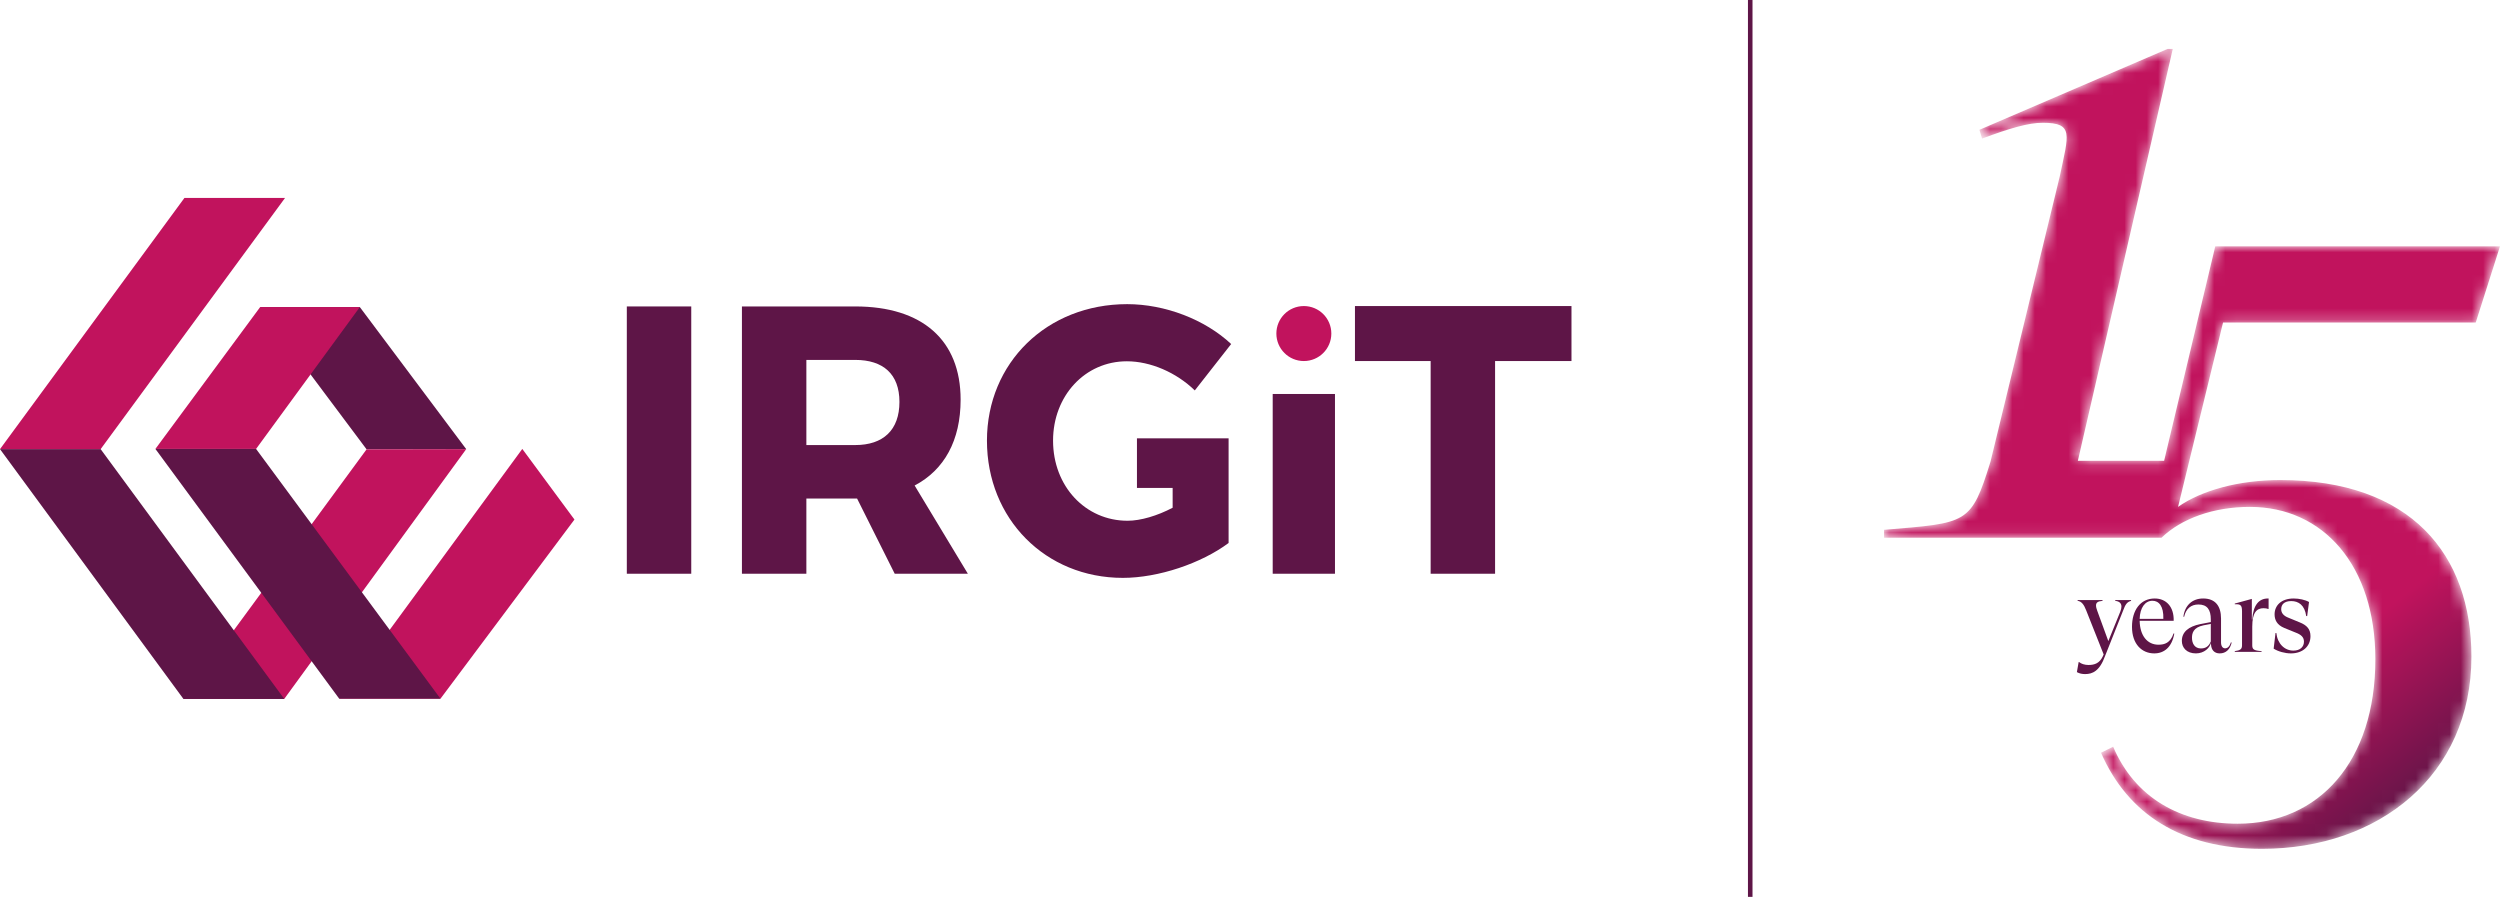 <svg width="223" height="80" viewBox="0 0 223 80" fill="none" xmlns="http://www.w3.org/2000/svg">
<path d="M185.258 59.953L185.415 59.058H185.461C185.636 59.215 185.968 59.317 186.291 59.317C186.854 59.317 187.287 59.15 187.573 58.542L187.647 58.376L186.088 54.446C185.885 53.911 185.655 53.634 185.323 53.597V53.524H187.546V53.597C187.112 53.634 186.965 53.754 186.965 54.013C186.965 54.151 187.011 54.308 187.075 54.483L188.062 57.186L189.131 54.557C189.196 54.391 189.233 54.234 189.233 54.105C189.233 53.8 189.03 53.634 188.68 53.597V53.524H190.091V53.597C189.74 53.699 189.593 53.883 189.381 54.465L187.776 58.505C187.287 59.87 186.642 60.128 185.996 60.128C185.738 60.128 185.489 60.082 185.258 59.953Z" fill="#5E1547"/>
<path d="M190.857 55.203H192.97C193.006 54.059 192.564 53.588 192.001 53.588C191.337 53.588 190.885 54.216 190.857 55.203ZM193.947 56.512C193.735 57.739 193.034 58.283 192.158 58.283C191.06 58.283 190.174 57.462 190.174 55.913C190.174 54.446 190.912 53.385 192.204 53.385C193.219 53.385 193.929 54.123 193.892 55.378H190.857C190.885 56.715 191.549 57.508 192.536 57.508C193.08 57.508 193.596 57.352 193.883 56.503L193.947 56.512Z" fill="#5E1547"/>
<path d="M197.203 57.213V55.655L196.567 55.775C195.617 55.968 195.525 56.503 195.525 56.899C195.525 57.38 195.755 57.841 196.318 57.841C196.733 57.841 197.028 57.665 197.203 57.213ZM199.067 57.315C198.919 57.923 198.559 58.283 197.996 58.283C197.517 58.283 197.249 57.97 197.222 57.49L197.212 57.352C197.111 57.785 196.622 58.283 195.875 58.283C195.054 58.283 194.621 57.776 194.621 57.167C194.621 56.374 195.22 55.885 196.253 55.673L197.203 55.489V55.249C197.203 54.382 196.881 53.92 196.097 53.92C195.451 53.92 194.98 54.289 194.824 55.018L194.759 55.009C194.879 54.013 195.543 53.385 196.521 53.385C197.6 53.385 198.116 54.049 198.116 55.175V57.296C198.116 57.629 198.255 57.831 198.476 57.831C198.688 57.831 198.882 57.684 198.993 57.305L199.067 57.315Z" fill="#5E1547"/>
<path d="M202.359 53.385V54.317H202.313C202.23 54.28 202.082 54.252 201.907 54.252C201.298 54.252 200.901 54.631 200.901 55.904V57.564C200.901 57.933 201.058 58.034 201.732 58.08V58.145H199.342V58.08C199.813 58.016 199.988 57.923 199.988 57.564V54.529C199.988 53.976 199.85 53.874 199.342 53.902V53.837L200.864 53.422V55.249H200.901C200.984 53.976 201.492 53.385 202.294 53.385H202.359Z" fill="#5E1547"/>
<path d="M202.81 57.859L202.976 56.466H203.05C203.151 57.426 203.788 58.034 204.572 58.034C205.19 58.034 205.513 57.684 205.513 57.232C205.513 56.835 205.255 56.604 204.757 56.42L203.76 56.014C203.087 55.738 202.893 55.277 202.893 54.797C202.893 54.031 203.465 53.385 204.6 53.385C205.079 53.385 205.632 53.505 205.965 53.699L205.799 54.953H205.715C205.577 53.976 205.033 53.616 204.378 53.616C203.751 53.616 203.483 53.93 203.483 54.336C203.483 54.649 203.659 54.926 204.148 55.11L205.134 55.516C205.762 55.765 206.094 56.115 206.094 56.743C206.094 57.647 205.411 58.283 204.351 58.283C203.825 58.283 203.216 58.117 202.81 57.859Z" fill="#5E1547"/>
<path d="M156.324 80H155.917V1.61304e-06H156.324V80Z" fill="#5E1547"/>
<mask id="mask0_1658_3" style="mask-type:luminance" maskUnits="userSpaceOnUse" x="168" y="4" width="55" height="72">
<path d="M220.837 28.769L222.999 21.973H197.601L193.039 41.102H185.345L193.811 4.366H193.341L176.563 11.58L176.799 12.363C179.308 11.424 180.953 10.952 182.207 10.952C185.03 10.952 184.509 11.994 183.73 15.737L177.551 41.185C175.811 46.791 175.506 46.633 168.059 47.259V47.965H179.87H191.273H192.822L192.828 47.943C194.604 46.25 197.452 45.215 200.689 45.215C207.251 45.215 211.882 50.465 211.882 58.805C211.882 67.916 206.865 73.475 199.608 73.475C194.513 73.475 190.422 71.159 188.492 66.603L187.411 67.144C189.804 72.626 194.59 75.715 201.77 75.715C212.191 75.715 220.451 69.152 220.451 58.573C220.451 49.462 215.047 42.821 203.391 42.821C199.685 42.821 196.366 43.748 194.282 45.215L198.296 28.769H220.837Z" fill="white"/>
</mask>
<g mask="url(#mask0_1658_3)">
<path d="M220.837 28.769L222.999 21.973H197.601L193.039 41.102H185.345L193.811 4.366H193.341L176.563 11.58L176.799 12.363C179.308 11.424 180.953 10.952 182.207 10.952C185.03 10.952 184.509 11.994 183.73 15.737L177.551 41.185C175.811 46.791 175.506 46.633 168.059 47.259V47.965H179.87H191.273H192.822L192.828 47.943C194.604 46.25 197.452 45.215 200.689 45.215C207.251 45.215 211.882 50.465 211.882 58.805C211.882 67.916 206.865 73.475 199.608 73.475C194.513 73.475 190.422 71.159 188.492 66.603L187.411 67.144C189.804 72.626 194.59 75.715 201.77 75.715C212.191 75.715 220.451 69.152 220.451 58.573C220.451 49.462 215.047 42.821 203.391 42.821C199.685 42.821 196.366 43.748 194.282 45.215L198.296 28.769H220.837Z" fill="url(#paint0_linear_1658_3)"/>
</g>
<path d="M55.912 51.177V27.335H61.66V51.177H55.912Z" fill="#5E1547"/>
<path d="M76.289 39.699C78.775 39.699 80.23 38.369 80.23 35.85C80.23 33.364 78.775 32.104 76.289 32.104H71.928V39.699H76.289ZM76.451 44.468H71.928V51.177H66.18V27.335H76.289C82.263 27.335 85.687 30.334 85.687 35.647C85.687 39.289 84.234 41.913 81.585 43.308L86.333 51.177H79.809L76.451 44.468Z" fill="#5E1547"/>
<path d="M113.525 51.177V35.143H119.08V51.177H113.525Z" fill="#5E1547"/>
<path d="M133.361 32.205V51.177H127.613V32.205H120.862V27.3H140.176V32.205H133.361Z" fill="#5E1547"/>
<path d="M118.755 29.752C118.755 31.107 117.657 32.205 116.304 32.205C114.949 32.205 113.852 31.107 113.852 29.752C113.852 28.398 114.949 27.3 116.304 27.3C117.657 27.3 118.755 28.398 118.755 29.752Z" fill="#C1135D"/>
<path fill-rule="evenodd" clip-rule="evenodd" d="M100.513 32.227C102.621 32.227 104.923 33.219 106.576 34.826L109.819 30.687C107.485 28.498 103.919 27.13 100.545 27.13C93.385 27.13 88.036 32.363 88.036 39.306C88.036 46.28 93.253 51.546 100.158 51.546C103.335 51.546 107.162 50.246 109.591 48.434V39.101H101.416V43.522H104.6V45.29C103.238 46.007 101.744 46.451 100.578 46.451C96.819 46.451 93.933 43.375 93.933 39.306C93.933 35.304 96.787 32.227 100.513 32.227Z" fill="#5E1547"/>
<path fill-rule="evenodd" clip-rule="evenodd" d="M16.45 17.658H25.424L8.977 40.062H0L16.45 17.658Z" fill="#C1135D"/>
<path fill-rule="evenodd" clip-rule="evenodd" d="M41.586 40.062L32.699 40.08L23.206 27.39H32.096L41.586 40.062Z" fill="#5E1547"/>
<path fill-rule="evenodd" clip-rule="evenodd" d="M13.862 40.044H22.841L32.097 27.39H23.207L13.862 40.044Z" fill="#C1135D"/>
<path fill-rule="evenodd" clip-rule="evenodd" d="M41.586 40.062L32.699 40.08L16.359 62.342H25.355L41.586 40.062Z" fill="#C1135D"/>
<path fill-rule="evenodd" clip-rule="evenodd" d="M46.589 40.044L51.241 46.343L39.29 62.324H30.258L46.589 40.044Z" fill="#C1135D"/>
<path fill-rule="evenodd" clip-rule="evenodd" d="M39.291 62.324H30.258L13.862 40.044H22.841L39.291 62.324Z" fill="#5E1547"/>
<path fill-rule="evenodd" clip-rule="evenodd" d="M16.359 62.342H25.355L8.977 40.062H0L16.359 62.342Z" fill="#5E1547"/>
<defs>
<linearGradient id="paint0_linear_1658_3" x1="187.444" y1="24.729" x2="221.502" y2="67.848" gradientUnits="userSpaceOnUse">
<stop stop-color="#C1135D"/>
<stop offset="0.709" stop-color="#C1135D"/>
<stop offset="1" stop-color="#5E1547"/>
</linearGradient>
</defs>
</svg>
